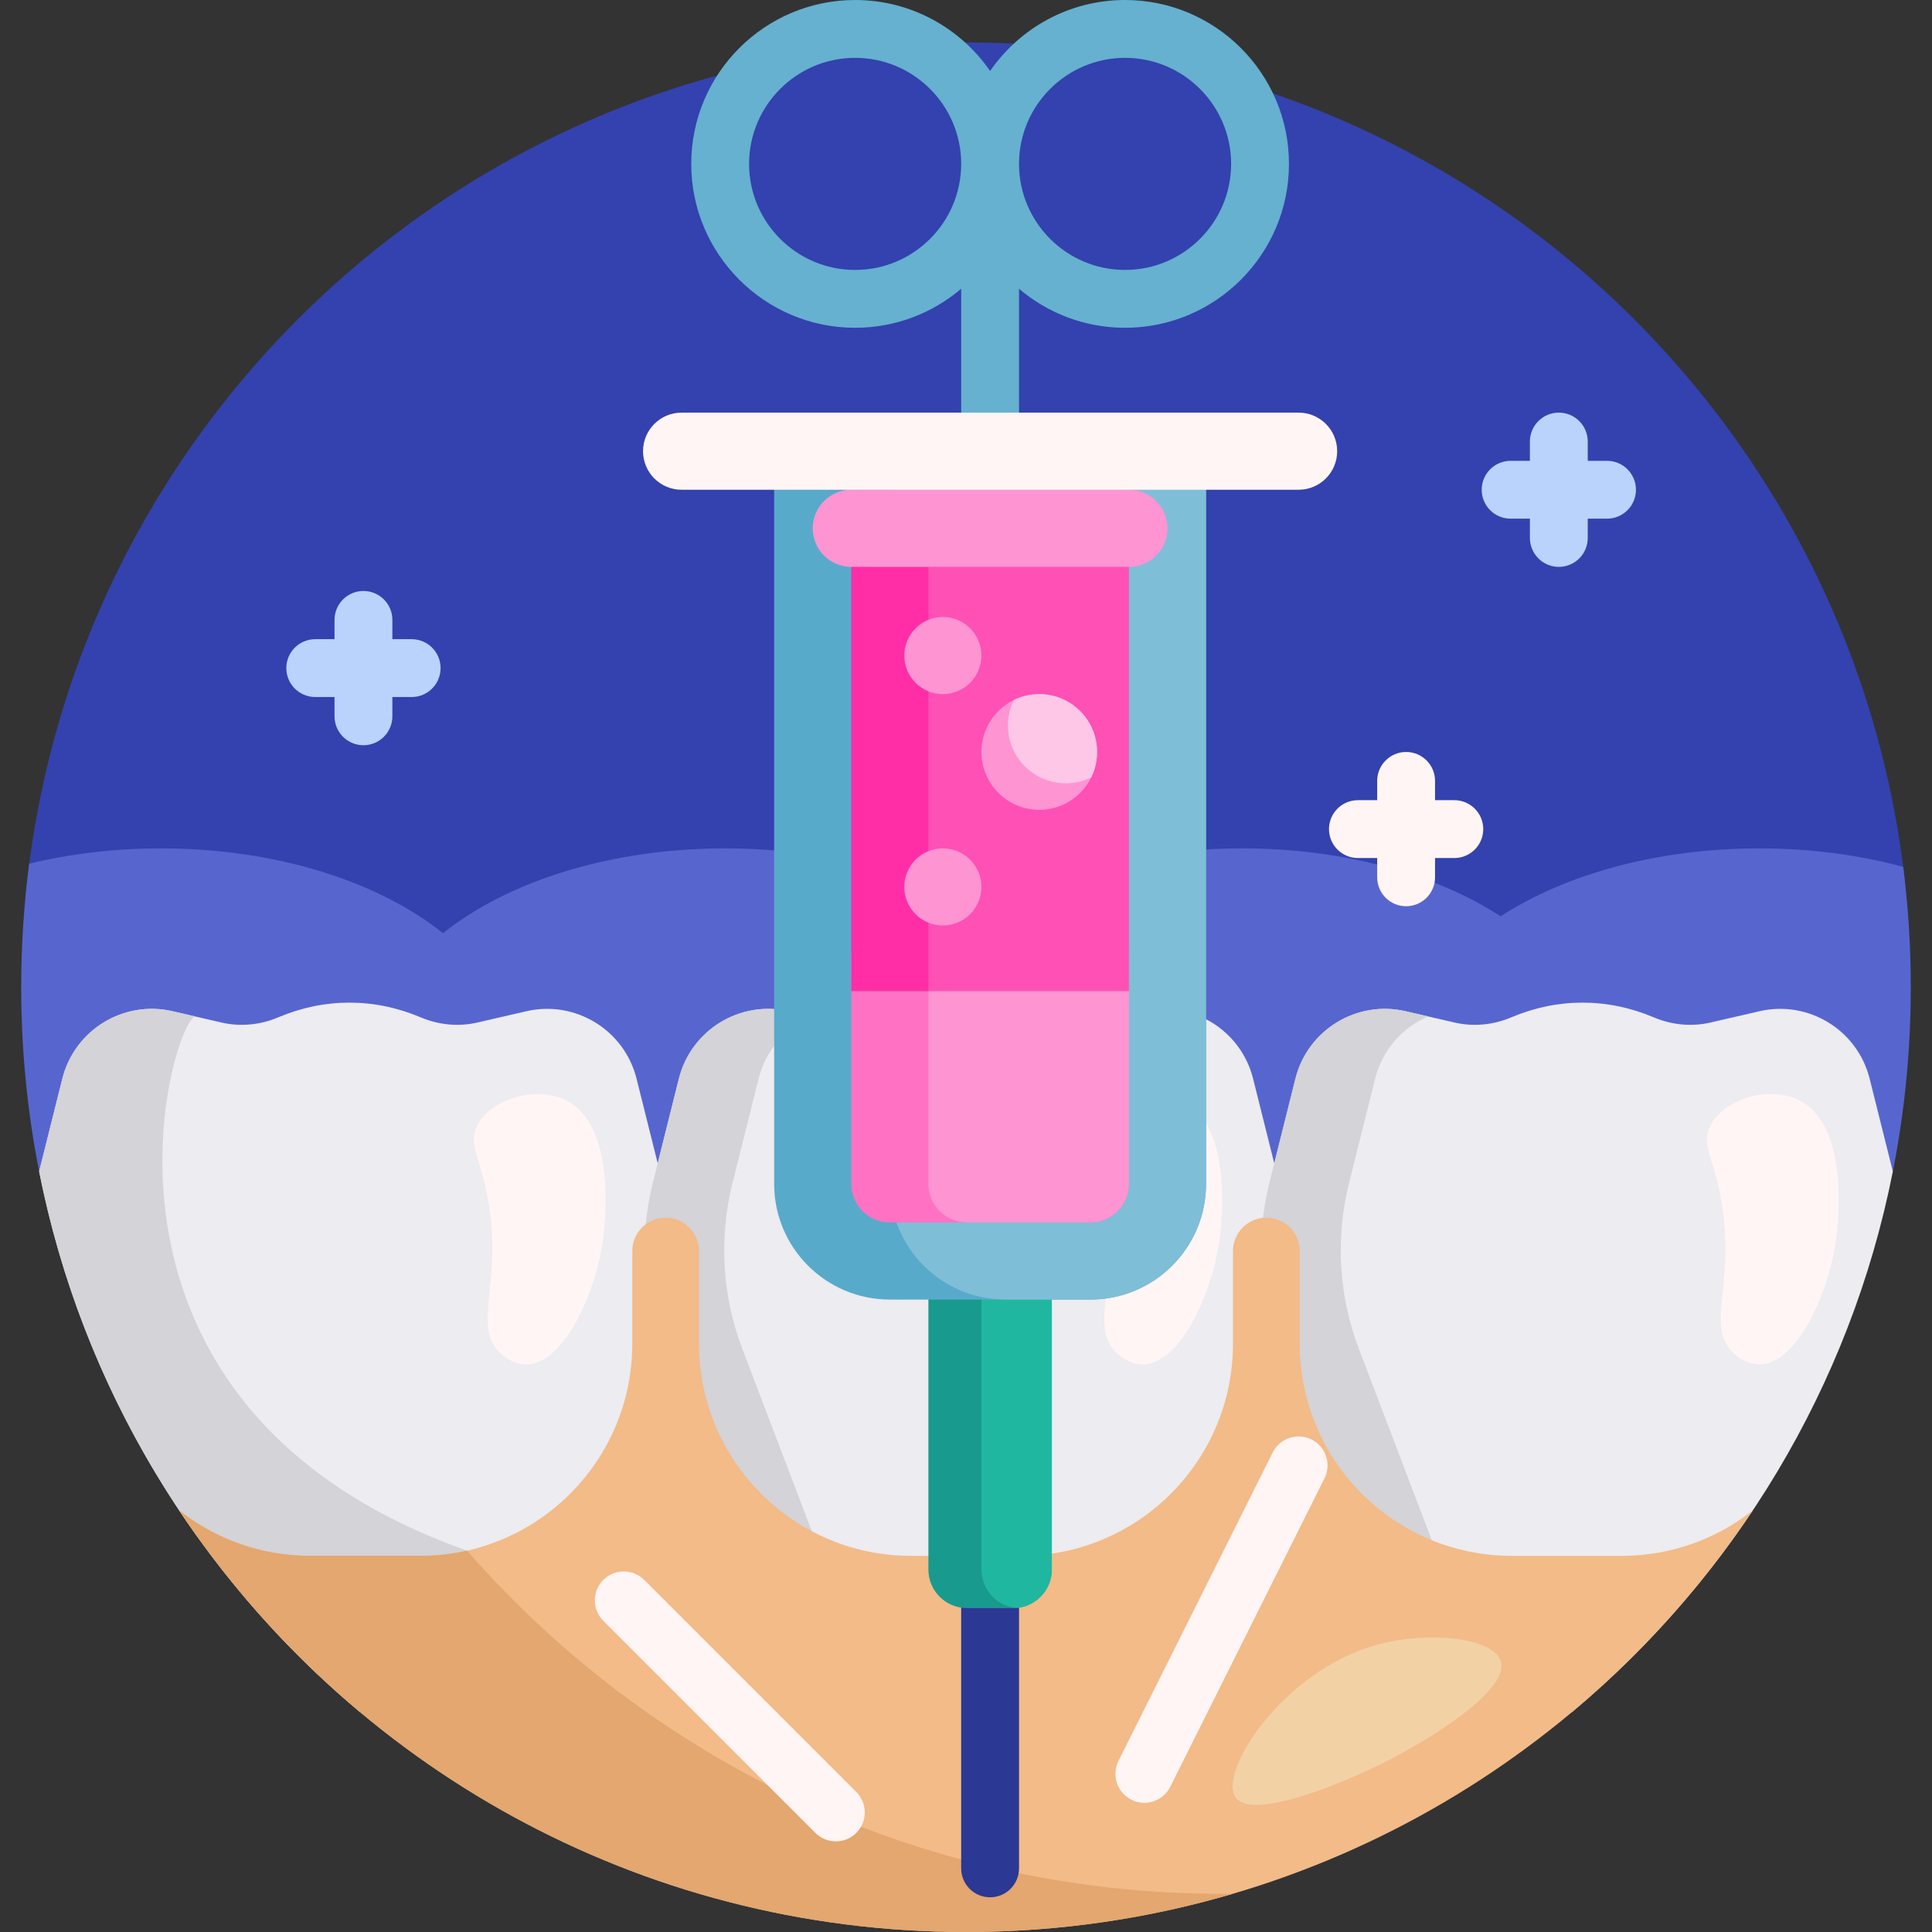 <?xml version="1.0" encoding="UTF-8"?> <svg xmlns="http://www.w3.org/2000/svg" id="Capa_1" height="512" viewBox="0 0 501 501" width="512"><rect x="0" y="0" width="501" height="501" fill="#333333" stroke="none"/> <g> <path d="m467.984 256h-439.486c-12.913 0-23.089-11.109-21.841-23.962 12.043-124.064 116.618-221.038 243.843-221.038 125.555 0 229.051 94.444 243.321 216.166 1.803 15.374-10.357 28.834-25.837 28.834z" fill="#3342ae"></path> <path d="m495.5 256c0 16.348-1.601 32.322-4.655 47.773-.505 2.555-12.231 24.91-22.343 25.731-4.032.327-8.148.496-12.329.496-26.487 0-50.343-6.777-67.039-17.607-16.696 10.83-40.552 17.607-67.039 17.607s-50.343-6.777-67.039-17.607c-16.696 10.83-40.552 17.607-67.039 17.607-29.904 0-56.455-8.639-73.133-21.995-16.679 13.356-43.23 21.995-73.134 21.995-2.294 0-4.567-.051-6.819-.151-11.321-.502-24.348-23.912-24.776-26.076-3.054-15.451-4.655-31.425-4.655-47.773 0-10.855.706-21.545 2.074-32.027 10.558-2.562 22.093-3.973 34.176-3.973 29.904 0 56.455 8.639 73.133 21.995 16.679-13.356 43.229-21.995 73.134-21.995 26.487 0 50.343 6.777 67.039 17.607 16.696-10.83 40.551-17.607 67.039-17.607s50.343 6.777 67.039 17.607c16.696-10.83 40.551-17.607 67.039-17.607 13.308 0 25.953 1.711 37.358 4.788 1.299 10.221 1.969 20.638 1.969 31.212z" fill="#5766ce"></path> <path d="m490.845 303.773c-11.052 55.919-41.134 104.999-83.216 140.211-11.126.071-21.566.576-22.973 1.515-6.729 4.486-15.882 1.56-18.761-5.998l-34.184-89.732c-.457-1.2-.88-2.409-1.271-3.626-.391 1.218-.813 2.427-1.271 3.626l-34.184 89.732c-2.879 7.558-12.032 10.484-18.761 5.998-3.047-2.031-48.402-2.031-51.449 0-6.729 4.486-15.882 1.56-18.761-5.998l-34.184-89.732c-.457-1.2-.88-2.409-1.271-3.626-.391 1.218-.814 2.427-1.271 3.626l-34.184 89.732c-2.879 7.558-12.032 10.484-18.761 5.998-1.408-.938-11.848-1.443-22.973-1.515-42.082-35.212-72.163-84.292-83.216-140.211l6.01-24.039c3.162-12.65 15.875-20.435 28.58-17.503l12.704 2.932c4.916 1.134 10.049.623 14.694-1.345 12.017-5.091 24.936-5.091 36.953 0 4.645 1.968 9.778 2.479 14.694 1.345l12.704-2.932c12.705-2.932 25.417 4.854 28.58 17.503l5.485 21.94 5.485-21.94c3.162-12.65 15.875-20.435 28.58-17.503l12.704 2.932c4.916 1.134 10.049.623 14.694-1.345 12.017-5.091 24.936-5.091 36.953 0 4.645 1.968 9.778 2.479 14.694 1.345l12.704-2.932c12.705-2.932 25.417 4.854 28.58 17.503l5.485 21.94 5.485-21.94c3.162-12.65 15.875-20.435 28.58-17.503l12.705 2.932c4.916 1.134 10.049.623 14.694-1.345 12.017-5.091 24.936-5.091 36.953 0 4.645 1.968 9.778 2.479 14.694 1.345l12.704-2.932c12.705-2.932 25.417 4.854 28.58 17.503z" fill="#ececf1"></path> <path d="m192.496 349.769c-5.225-13.716-6.118-28.704-2.558-42.944l6.773-27.091c1.877-7.51 7.12-13.305 13.73-16.161l-5.815-1.342c-12.705-2.932-25.417 4.853-28.58 17.503l-6.773 27.091c-3.56 14.239-2.667 29.228 2.558 42.944l34.184 89.733c2.879 7.558 12.032 10.484 18.761 5.997 1.323-.882 2.451-1.995 3.341-3.27-.574-.825-1.059-1.737-1.437-2.728zm-71.378 52.344c-20.878 11.109-46.036 10.535-66.386-1.513l-3.553-2.104c-19.91-27.8-34.148-59.938-41.024-94.724l6.01-24.039c3.163-12.65 15.876-20.436 28.581-17.503l5.814 1.342c-6.609 2.858-35.06 101.095 70.558 138.541zm231.258-52.344c-5.225-13.716-6.118-28.704-2.558-42.944l6.773-27.091c1.877-7.51 7.12-13.305 13.73-16.161l-5.815-1.342c-12.705-2.932-25.417 4.853-28.58 17.503l-6.773 27.091c-3.56 14.239-2.667 29.228 2.558 42.944l34.184 89.733c2.879 7.558 12.032 10.484 18.761 5.997 1.323-.882 2.451-1.995 3.341-3.27-.574-.825-1.059-1.737-1.437-2.728z" fill="#d3d3d8"></path> <path d="m289.762 351.021c-7.294-6.545-.157-17.08-2.86-36.999-1.812-13.354-6.141-17.059-3.039-22.571 3.715-6.6 14.886-9.755 22.322-6.378 14.223 6.461 10.371 34.361 9.965 37.07-2.06 13.745-10.173 31.643-19.811 31.668-3.388.008-5.913-2.195-6.577-2.79zm-159.88 0c-7.294-6.545-.157-17.08-2.86-36.999-1.812-13.354-6.141-17.059-3.039-22.571 3.715-6.6 14.886-9.755 22.322-6.378 14.223 6.461 10.371 34.361 9.965 37.07-2.06 13.745-10.173 31.643-19.811 31.668-3.388.008-5.913-2.195-6.577-2.79zm319.76 0c-7.294-6.545-.157-17.08-2.86-36.999-1.812-13.354-6.141-17.059-3.039-22.571 3.715-6.6 14.886-9.755 22.322-6.378 14.223 6.461 10.371 34.361 9.965 37.07-2.06 13.745-10.173 31.643-19.811 31.668-3.388.008-5.913-2.195-6.577-2.79z" fill="#fff5f5"></path> <path d="m454.544 391.661c-43.91 65.911-118.905 109.339-204.044 109.339s-160.134-43.428-204.044-109.339c9.364 7.39 21.189 11.8 34.044 11.8h28.462c30.376 0 55-24.625 55-55v-24.039c0-4.78 3.874-8.654 8.654-8.654 4.779 0 8.654 3.874 8.654 8.654v24.039c0 30.375 24.624 55 55 55h28.462c30.376 0 55-24.625 55-55v-24.039c0-4.78 3.875-8.654 8.654-8.654 4.779 0 8.654 3.874 8.654 8.654v24.039c0 30.375 24.624 55 55 55h28.46c12.855 0 24.68-4.41 34.044-11.8z" fill="#f2bb88"></path> <path d="m319.699 491.091c-21.944 6.449-45.168 9.909-69.199 9.909-85.139 0-160.134-43.428-204.044-109.339 9.364 7.39 21.189 11.8 34.044 11.8h28.462c4.177 0 8.246-.466 12.156-1.348 47.643 54.539 117.702 88.993 195.808 88.993.925-.001 1.85-.005 2.773-.015z" fill="#e3a76f"></path> <path d="m356.461 426.678c13.507-3.888 30.782-2.124 32.718 4.09 2.419 7.762-19.615 20.823-29 25.654-10.816 5.568-35.396 15.937-39.782 9.667-4.591-6.564 12.132-32.523 36.064-39.411z" fill="#f2d1a5"></path> <path d="m264.25 404.5v80c0 4.143-3.358 7.5-7.5 7.5s-7.5-3.357-7.5-7.5v-80c0-4.143 3.358-7.5 7.5-7.5s7.5 3.357 7.5 7.5z" fill="#2b3894"></path> <path d="m272.75 207v200c0 5.523-4.477 10-10 10h-12c-5.523 0-10-4.477-10-10v-200c0-5.523 4.477-10 10-10h12c5.523 0 10 4.477 10 10z" fill="#199a8e"></path> <path d="m272.75 207v200c0 5.228-4.012 9.518-9.125 9.961-5.113-.443-9.125-4.733-9.125-9.961v-200c0-5.228 4.012-9.518 9.125-9.961 5.113.443 9.125 4.733 9.125 9.961z" fill="#20b7a1"></path> <path d="m291.75 0c-14.5 0-27.327 7.299-35 18.416-7.673-11.117-20.5-18.416-35-18.416-23.435 0-42.5 19.065-42.5 42.5s19.065 42.5 42.5 42.5c10.478 0 20.083-3.812 27.5-10.121v54.621c0 4.143 3.358 7.5 7.5 7.5s7.5-3.357 7.5-7.5v-54.621c7.417 6.309 17.022 10.121 27.5 10.121 23.435 0 42.5-19.065 42.5-42.5s-19.065-42.5-42.5-42.5zm-70 70c-15.164 0-27.5-12.337-27.5-27.5s12.336-27.5 27.5-27.5 27.5 12.337 27.5 27.5-12.336 27.5-27.5 27.5zm70 0c-15.164 0-27.5-12.337-27.5-27.5s12.336-27.5 27.5-27.5 27.5 12.337 27.5 27.5-12.336 27.5-27.5 27.5z" fill="#65b1cf"></path> <path d="m312.75 127v180c0 16.569-13.431 30-30 30h-52c-16.569 0-30-13.431-30-30v-180c0-5.523 4.477-10 10-10h92c5.523 0 10 4.477 10 10z" fill="#58aacb"></path> <path d="m312.75 127v180c0 16.569-13.431 30-30 30h-22c-16.569 0-30-13.431-30-30v-180c0-5.523 4.477-10 10-10h62c5.523 0 10 4.477 10 10z" fill="#7fbed7"></path> <path d="m292.75 247.667v59.333c0 5.523-4.477 10-10 10h-52c-5.523 0-10-4.477-10-10v-59.333c0-5.523 4.477-10 10-10h52c5.523 0 10 4.477 10 10z" fill="#ff72c3"></path> <path d="m282.75 317h-32c-5.523 0-10-4.477-10-10v-59.333c0-5.523 4.477-10 10-10h32c5.523 0 10 4.477 10 10v59.333c0 5.523-4.477 10-10 10z" fill="#ff94d2"></path> <path d="m292.75 147v110h-53c-7.732 0-14-6.268-14-14v-96c0-5.523 4.477-10 10-10h47c5.523 0 10 4.477 10 10z" fill="#ff50b5"></path> <path d="m240.75 147v110h-20v-110c0-5.523 4.477-10 10-10h20c-5.523 0-10 4.477-10 10z" fill="#ff2ea6"></path> <path d="m302.75 137c0 5.523-4.477 10-10 10h-72c-5.523 0-10-4.477-10-10s4.477-10 10-10h72c5.523 0 10 4.477 10 10z" fill="#ff94d2"></path> <path d="m346.75 117c0 5.523-4.477 10-10 10h-160c-5.523 0-10-4.477-10-10s4.477-10 10-10h160c5.523 0 10 4.477 10 10z" fill="#fff5f5"></path> <path d="m222.053 464.696c2.929 2.93 2.929 7.678 0 10.607-1.464 1.464-3.384 2.196-5.303 2.196s-3.839-.732-5.303-2.196l-55-55c-2.929-2.93-2.929-7.678 0-10.607 2.929-2.928 7.678-2.928 10.606 0zm118.051-91.404c-3.706-1.854-8.21-.351-10.062 3.354l-40 80c-1.853 3.705-.351 8.21 3.354 10.063 1.077.539 2.221.794 3.348.794 2.751 0 5.4-1.52 6.714-4.147l40-80c1.853-3.707.351-8.211-3.354-10.064z" fill="#fff5f5"></path> <path d="m254.5 230c0 5.523-4.477 10-10 10s-10-4.477-10-10 4.477-10 10-10 10 4.477 10 10zm-10-70c-5.523 0-10 4.477-10 10s4.477 10 10 10 10-4.477 10-10-4.477-10-10-10zm25 20c-8.284 0-15 6.716-15 15s6.716 15 15 15 15-6.716 15-15-6.716-15-15-15z" fill="#ff94d2"></path> <path d="m284.5 195c0 2.368-.549 4.608-1.526 6.599-1.991.977-4.231 1.526-6.599 1.526-8.284 0-15-6.716-15-15 0-2.368.549-4.608 1.526-6.599 1.991-.977 4.231-1.526 6.599-1.526 8.284 0 15 6.716 15 15z" fill="#ffc7e7"></path> <path d="m424.229 127c0 4.142-3.358 7.5-7.5 7.5h-5v5c0 4.142-3.358 7.5-7.5 7.5s-7.5-3.358-7.5-7.5v-5h-5c-4.142 0-7.5-3.358-7.5-7.5s3.358-7.5 7.5-7.5h5v-5c0-4.142 3.358-7.5 7.5-7.5s7.5 3.358 7.5 7.5v5h5c4.142 0 7.5 3.358 7.5 7.5zm-317.479 38.75h-5v-5c0-4.142-3.358-7.5-7.5-7.5s-7.5 3.358-7.5 7.5v5h-5c-4.142 0-7.5 3.358-7.5 7.5s3.358 7.5 7.5 7.5h5v5c0 4.142 3.358 7.5 7.5 7.5s7.5-3.358 7.5-7.5v-5h5c4.142 0 7.5-3.358 7.5-7.5s-3.358-7.5-7.5-7.5z" fill="#b9d3fd"></path> <path d="m377.13 207.5h-5v-5c0-4.142-3.358-7.5-7.5-7.5s-7.5 3.358-7.5 7.5v5h-5c-4.142 0-7.5 3.358-7.5 7.5s3.358 7.5 7.5 7.5h5v5c0 4.142 3.358 7.5 7.5 7.5s7.5-3.358 7.5-7.5v-5h5c4.142 0 7.5-3.358 7.5-7.5s-3.358-7.5-7.5-7.5z" fill="#fff5f5"></path> </g> </svg> 